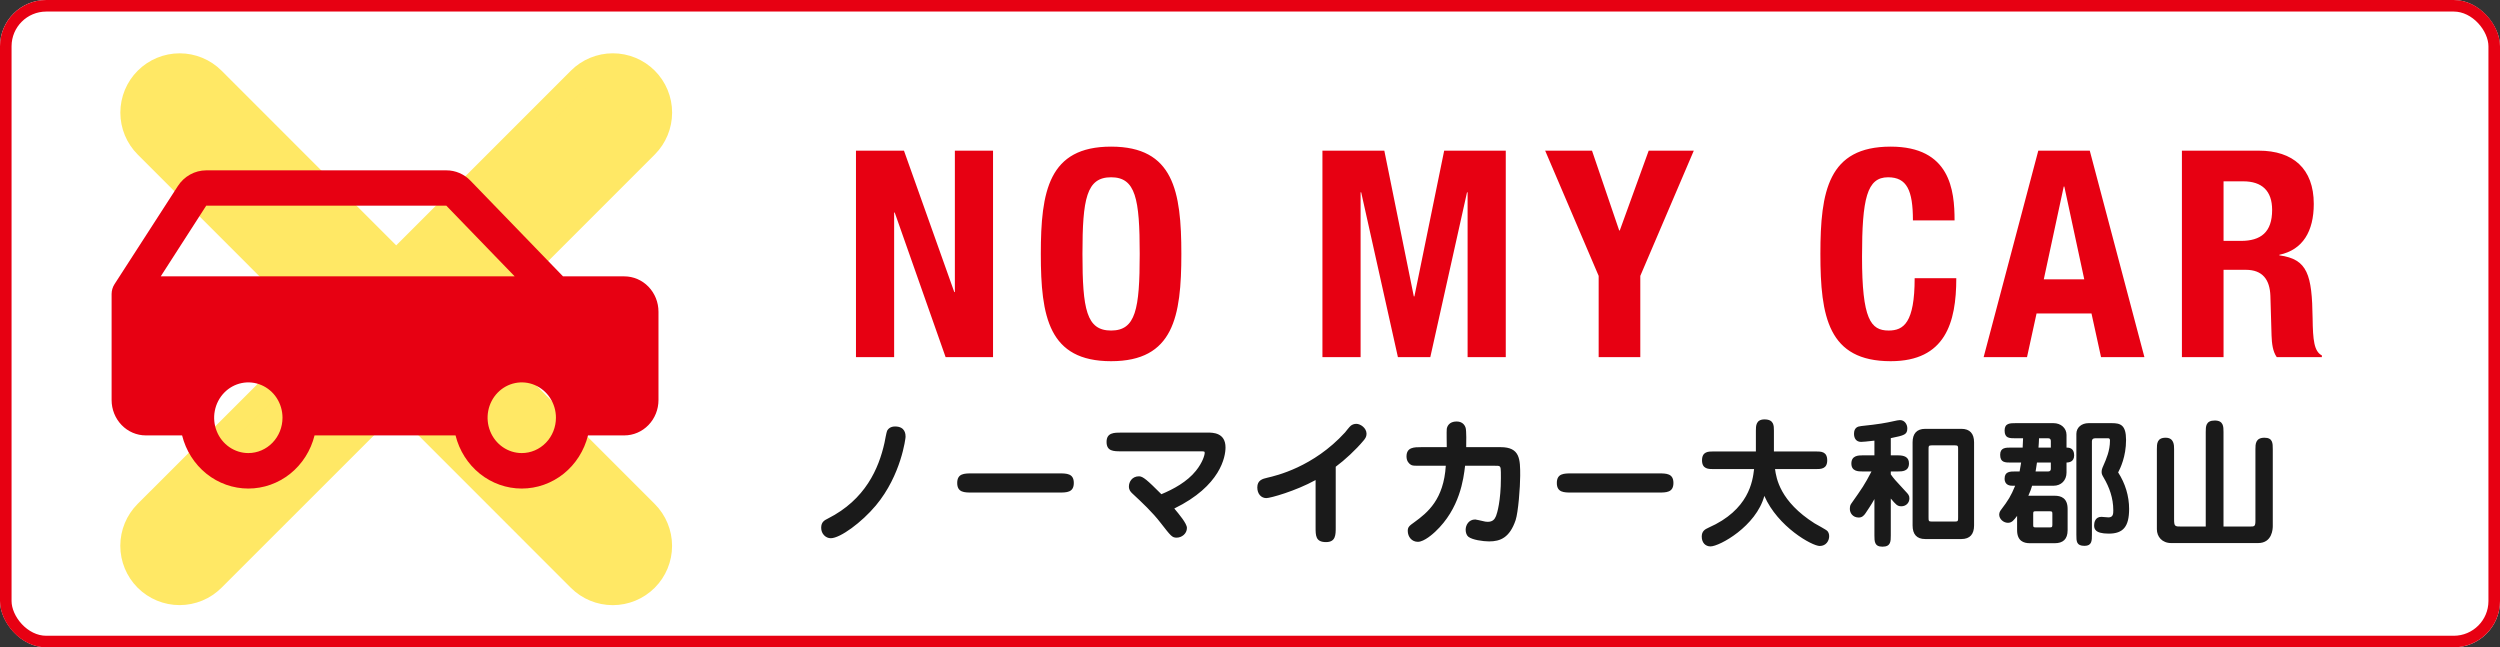 <svg width="224" height="58" viewBox="0 0 224 58" fill="none" xmlns="http://www.w3.org/2000/svg">
<rect x="0" y="0" width="224" height="58" fill="#333333" stroke="none"/>
<g clip-path="url(#clip0_3378_6024)">
<rect width="224" height="58" rx="4.146" fill="white"/>
<path d="M76.695 13.5H80.996L85.504 26.17H85.556V13.5H88.976V32H84.727L80.167 19.045H80.115V32H76.695V13.5ZM93.257 22.75C93.257 17.128 93.956 13.138 99.553 13.138C105.149 13.138 105.849 17.128 105.849 22.75C105.849 28.373 105.149 32.363 99.553 32.363C93.956 32.363 93.257 28.373 93.257 22.75ZM96.988 22.75C96.988 27.725 97.35 29.616 99.553 29.616C101.755 29.616 102.118 27.725 102.118 22.75C102.118 17.802 101.755 15.884 99.553 15.884C97.35 15.884 96.988 17.802 96.988 22.75ZM118.49 32V13.5H124.035L126.678 26.559H126.73L129.398 13.5H134.917V32H131.497V17.231H131.445L128.155 32H125.253L121.962 17.231H121.91V32H118.49ZM138.447 13.5H142.644L145.08 20.651H145.132L147.723 13.5H151.764L146.971 24.719V32H143.24V24.719L138.447 13.5ZM175.129 19.745H171.398C171.398 17.05 170.854 15.884 169.17 15.884C167.278 15.884 166.838 17.776 166.838 23.009C166.838 28.606 167.615 29.616 169.222 29.616C170.569 29.616 171.553 28.917 171.553 24.927H175.284C175.284 28.917 174.3 32.363 169.403 32.363C163.806 32.363 163.107 28.373 163.107 22.75C163.107 17.128 163.806 13.138 169.403 13.138C174.74 13.138 175.129 17.05 175.129 19.745ZM177.734 32L182.631 13.5H187.243L192.14 32H188.253L187.398 28.088H182.475L181.62 32H177.734ZM184.911 16.713L183.123 25.03H186.75L184.963 16.713H184.911ZM199.23 16.247V21.584H200.785C202.572 21.584 203.583 20.807 203.583 18.812C203.583 17.102 202.676 16.247 200.992 16.247H199.23ZM195.499 32V13.5H202.391C205.448 13.5 207.314 15.107 207.314 18.268C207.314 20.729 206.329 22.387 204.231 22.828V22.88C206.77 23.217 207.158 24.616 207.21 28.528C207.236 30.471 207.34 31.482 208.039 31.845V32H203.997C203.635 31.482 203.557 30.782 203.531 30.057L203.427 26.507C203.376 25.056 202.728 24.175 201.225 24.175H199.23V32H195.499Z" fill="#E70012"/>
<path d="M81.139 39.145C81.139 39.245 80.754 42.565 78.478 45.289C77.21 46.806 75.282 48.224 74.436 48.224C73.988 48.224 73.578 47.838 73.578 47.291C73.578 46.769 73.864 46.62 74.187 46.458C77.533 44.767 78.739 41.981 79.249 39.68C79.286 39.506 79.423 38.735 79.485 38.598C79.56 38.461 79.747 38.212 80.194 38.212C81.139 38.212 81.139 38.946 81.139 39.145ZM87.084 42.416H94.894C95.566 42.416 96.213 42.416 96.213 43.274C96.213 44.132 95.566 44.132 94.894 44.132H87.084C86.413 44.132 85.766 44.132 85.766 43.274C85.766 42.416 86.413 42.416 87.084 42.416ZM107.505 40.438H100.479C99.77 40.438 99.148 40.438 99.148 39.593C99.148 38.76 99.832 38.76 100.479 38.76H108.214C108.662 38.76 109.806 38.76 109.806 40.09C109.806 40.923 109.371 43.535 105.217 45.562C105.64 46.072 106.349 46.906 106.349 47.303C106.349 47.826 105.876 48.174 105.428 48.174C105.018 48.174 104.918 48.037 103.998 46.856C103.252 45.886 102.344 45.04 101.449 44.207C101.312 44.07 101.15 43.921 101.15 43.585C101.15 43.175 101.436 42.677 102.058 42.677C102.406 42.677 102.792 43.013 104.06 44.281C105.13 43.834 106.361 43.175 107.157 42.18C107.766 41.421 107.941 40.762 107.941 40.575C107.941 40.438 107.903 40.438 107.505 40.438ZM119.681 41.819V47.241C119.681 47.925 119.681 48.572 118.81 48.572C117.877 48.572 117.877 47.988 117.877 47.241V43.013C116.062 44.008 113.823 44.63 113.462 44.63C113.015 44.63 112.654 44.269 112.654 43.672C112.654 43.025 113.127 42.901 113.562 42.801C114.321 42.627 117.678 41.856 120.514 38.747C120.576 38.672 120.912 38.237 121.024 38.15C121.161 38.038 121.335 37.976 121.534 37.976C121.882 37.976 122.442 38.337 122.442 38.871C122.442 39.145 122.305 39.319 122.168 39.481C121.484 40.302 120.489 41.222 119.681 41.819ZM131.371 40.065H134.456C136.209 40.065 136.209 41.16 136.209 42.627C136.209 43.635 136.035 45.898 135.799 46.607C135.264 48.174 134.431 48.51 133.423 48.51C132.889 48.51 131.906 48.373 131.558 48.087C131.421 47.975 131.322 47.739 131.322 47.465C131.322 47.055 131.595 46.545 132.18 46.545C132.242 46.545 132.714 46.657 132.777 46.669C133.025 46.731 133.15 46.756 133.287 46.756C133.747 46.756 133.921 46.532 134.045 46.234C134.145 45.998 134.48 44.853 134.48 42.839C134.48 41.943 134.48 41.844 134.319 41.757C134.257 41.732 134.219 41.732 133.896 41.732H131.272C131.135 42.889 130.812 45.575 128.585 47.652C128.424 47.801 127.615 48.547 127.043 48.547C126.496 48.547 126.135 48.099 126.135 47.565C126.135 47.217 126.285 47.105 126.72 46.794C127.926 45.923 129.357 44.742 129.543 41.732H127.354C126.633 41.732 126.558 41.732 126.397 41.632C126.26 41.545 126.023 41.334 126.023 40.899C126.023 40.065 126.707 40.065 127.354 40.065H129.63C129.63 39.804 129.605 38.623 129.63 38.436C129.655 38.225 129.829 37.765 130.513 37.765C131.123 37.765 131.284 38.212 131.322 38.337C131.396 38.61 131.384 39.692 131.371 40.065ZM140.811 42.416H148.621C149.293 42.416 149.939 42.416 149.939 43.274C149.939 44.132 149.293 44.132 148.621 44.132H140.811C140.139 44.132 139.492 44.132 139.492 43.274C139.492 42.416 140.139 42.416 140.811 42.416ZM157.165 42.03H153.521C153.086 42.03 152.501 42.03 152.501 41.247C152.501 40.451 153.073 40.451 153.521 40.451H157.327V38.585C157.327 38.175 157.327 37.578 158.098 37.578C158.943 37.578 158.943 38.138 158.943 38.585V40.451H162.699C163.159 40.451 163.719 40.451 163.719 41.247C163.719 42.03 163.135 42.03 162.699 42.03H159.043C159.155 42.864 159.491 44.928 162.587 46.893C162.761 47.005 163.632 47.453 163.744 47.59C163.843 47.714 163.893 47.863 163.893 48.05C163.893 48.435 163.632 48.92 163.047 48.92C162.363 48.92 159.292 47.204 158.085 44.431C157.351 47.154 154.068 48.958 153.26 48.958C152.812 48.958 152.476 48.634 152.476 48.075C152.476 47.602 152.75 47.428 153.086 47.279C156.705 45.687 157.041 43.112 157.165 42.03ZM169.415 42.242V42.503C169.676 42.876 169.763 42.976 170.721 44.008C170.982 44.281 171.082 44.393 171.082 44.654C171.082 45.077 170.758 45.363 170.36 45.363C170 45.363 169.863 45.202 169.415 44.667V47.963C169.415 48.51 169.415 48.983 168.669 48.983C167.948 48.983 167.948 48.51 167.948 47.963V44.717C167.674 45.227 167.288 45.774 167.152 45.985C167.002 46.209 166.828 46.371 166.542 46.371C166.007 46.371 165.746 45.96 165.746 45.6C165.746 45.562 165.746 45.301 165.846 45.164C166.878 43.697 167.052 43.461 167.686 42.242H166.878C166.517 42.242 165.883 42.242 165.883 41.533C165.883 40.812 166.517 40.799 166.878 40.799H167.948V39.481C167.326 39.556 166.878 39.593 166.754 39.593C166.306 39.593 166.119 39.257 166.119 38.871C166.119 38.635 166.182 38.337 166.505 38.225C166.729 38.15 167.45 38.125 168.557 37.951C169.452 37.814 169.975 37.64 170.236 37.64C170.659 37.64 170.895 38.026 170.895 38.374C170.895 38.946 170.634 39.008 169.415 39.257V40.799H170.062C170.597 40.799 171.044 40.936 171.044 41.52C171.044 42.242 170.422 42.242 170.062 42.242H169.415ZM172.499 38.424H175.745C176.492 38.424 176.877 38.847 176.877 39.63V47.08C176.877 47.851 176.516 48.298 175.745 48.298H172.499C171.741 48.298 171.368 47.876 171.368 47.08V39.63C171.368 38.871 171.728 38.424 172.499 38.424ZM175.173 39.904H173.084C172.798 39.904 172.798 39.966 172.798 40.289V46.334C172.798 46.669 172.798 46.731 173.084 46.731H175.173C175.447 46.731 175.447 46.669 175.447 46.334V40.289C175.447 39.966 175.447 39.904 175.173 39.904ZM180.608 42.242H180.956C180.981 42.093 181.018 41.906 181.093 41.446H180.21C179.65 41.446 179.215 41.446 179.215 40.749C179.215 40.103 179.7 40.103 180.21 40.103H181.23C181.23 39.904 181.242 39.73 181.267 39.27H180.608C180.036 39.27 179.613 39.27 179.613 38.573C179.613 37.914 180.098 37.914 180.608 37.914H183.991C184.65 37.914 185.16 38.349 185.16 38.971V40.103C185.371 40.103 185.844 40.128 185.844 40.799C185.844 41.421 185.334 41.433 185.16 41.446V42.341C185.16 43.05 184.675 43.523 183.991 43.523H182.076C182.001 43.772 181.914 44.045 181.74 44.418H184.103C184.662 44.418 185.259 44.617 185.259 45.6V47.502C185.259 48.323 184.837 48.672 184.103 48.672H181.877C181.317 48.672 180.732 48.473 180.732 47.502V46.222C180.434 46.62 180.26 46.843 179.912 46.843C179.501 46.843 179.128 46.495 179.128 46.11C179.128 45.886 179.252 45.736 179.315 45.65C179.936 44.829 180.173 44.456 180.558 43.523H180.334C180.173 43.523 179.613 43.523 179.613 42.889C179.613 42.242 180.098 42.242 180.608 42.242ZM182.387 42.242H183.531C183.667 42.242 183.755 42.155 183.755 42.018V41.446H182.511C182.449 41.906 182.411 42.093 182.387 42.242ZM183.531 39.27H182.697C182.685 39.543 182.673 39.866 182.648 40.103H183.755V39.518C183.755 39.394 183.705 39.27 183.531 39.27ZM183.667 45.811H182.387C182.212 45.811 182.175 45.824 182.175 46.035V47.017C182.175 47.217 182.188 47.254 182.387 47.254H183.667C183.842 47.254 183.891 47.241 183.891 47.017V46.035C183.891 45.849 183.866 45.811 183.667 45.811ZM188.903 39.27H187.722C187.523 39.27 187.436 39.369 187.436 39.543V47.913C187.436 48.435 187.436 48.908 186.777 48.908C186.043 48.908 186.043 48.51 186.043 47.913V38.871C186.043 38.299 186.515 37.914 187.137 37.914H189.214C189.985 37.914 190.495 38.063 190.495 39.419C190.495 40.923 189.973 41.968 189.786 42.329C190.421 43.311 190.769 44.443 190.769 45.6C190.769 47.192 190.234 47.813 188.941 47.813C187.66 47.813 187.635 47.341 187.635 47.055C187.635 46.831 187.722 46.309 188.281 46.309C188.381 46.309 188.829 46.358 188.916 46.358C189.339 46.358 189.351 46.035 189.351 45.724C189.351 44.617 188.99 43.647 188.493 42.801C188.344 42.553 188.306 42.453 188.306 42.292C188.306 42.13 188.331 42.005 188.468 41.707C188.717 41.135 189.053 40.389 189.053 39.481C189.053 39.419 189.053 39.27 188.903 39.27ZM195.482 47.179H197.634V38.71C197.634 38.212 197.634 37.678 198.442 37.678C199.226 37.678 199.226 38.225 199.226 38.71V47.179H201.551C202.012 47.179 202.086 47.179 202.086 46.62V40.239C202.086 39.804 202.086 39.22 202.895 39.22C203.641 39.22 203.641 39.717 203.641 40.239V47.142C203.641 47.366 203.603 48.659 202.322 48.659H194.55C193.716 48.659 193.256 48.087 193.256 47.416V40.239C193.256 39.779 193.256 39.22 194.04 39.22C194.798 39.22 194.798 39.891 194.798 40.239V46.495C194.798 47.179 194.86 47.179 195.482 47.179Z" fill="#1A1A1A"/>
<path d="M54.909 5.812C56.043 5.812 57.132 6.262 57.934 7.064C58.736 7.866 59.185 8.955 59.185 10.089C59.185 11.223 58.735 12.31 57.934 13.112L41.548 29.5L57.928 45.886C58.73 46.688 59.181 47.775 59.181 48.909C59.181 50.043 58.73 51.131 57.928 51.933C57.126 52.734 56.038 53.185 54.904 53.185C53.77 53.185 52.682 52.735 51.88 51.933L35.5 35.548L19.115 51.928C18.313 52.73 17.226 53.181 16.092 53.181C14.958 53.181 13.869 52.73 13.067 51.928C12.266 51.126 11.816 50.038 11.815 48.904C11.815 47.77 12.265 46.682 13.067 45.88L29.452 29.5L13.073 13.115C12.271 12.313 11.82 11.226 11.82 10.092C11.82 8.958 12.271 7.869 13.073 7.067C13.875 6.266 14.963 5.815 16.097 5.814C17.231 5.814 18.319 6.265 19.121 7.067L35.5 23.452L51.886 7.064C52.688 6.263 53.775 5.813 54.909 5.812Z" fill="#FFE865" stroke="#FFE865" stroke-width="2.073"/>
<path d="M55.938 24.762H50.446L42.156 16.191C41.873 15.896 41.536 15.661 41.164 15.502C40.792 15.343 40.394 15.261 39.991 15.263H18.476C17.972 15.264 17.477 15.393 17.034 15.639C16.591 15.884 16.213 16.239 15.934 16.672L10.257 25.467C10.09 25.727 10.001 26.033 10 26.346V35.845C10 36.685 10.323 37.49 10.897 38.084C11.471 38.678 12.25 39.012 13.062 39.012H16.316C16.654 40.374 17.42 41.581 18.494 42.444C19.569 43.306 20.89 43.774 22.25 43.774C23.61 43.774 24.931 43.306 26.006 42.444C27.08 41.581 27.846 40.374 28.184 39.012H40.816C41.154 40.374 41.92 41.581 42.994 42.444C44.069 43.306 45.39 43.774 46.75 43.774C48.11 43.774 49.431 43.306 50.506 42.444C51.58 41.581 52.346 40.374 52.684 39.012H55.938C56.75 39.012 57.529 38.678 58.103 38.084C58.677 37.49 59 36.685 59 35.845V27.929C59 27.089 58.677 26.284 58.103 25.69C57.529 25.096 56.75 24.762 55.938 24.762ZM18.476 18.429H39.991L46.116 24.762H14.402L18.476 18.429ZM22.25 40.595C21.644 40.595 21.052 40.409 20.549 40.061C20.045 39.713 19.652 39.219 19.421 38.64C19.189 38.062 19.128 37.425 19.246 36.811C19.364 36.196 19.656 35.632 20.084 35.189C20.513 34.746 21.058 34.445 21.652 34.323C22.247 34.201 22.862 34.263 23.422 34.503C23.982 34.743 24.46 35.148 24.796 35.669C25.133 36.19 25.312 36.802 25.312 37.428C25.312 38.268 24.99 39.074 24.416 39.667C23.841 40.261 23.062 40.595 22.25 40.595ZM46.75 40.595C46.144 40.595 45.552 40.409 45.049 40.061C44.545 39.713 44.152 39.219 43.921 38.64C43.689 38.062 43.628 37.425 43.746 36.811C43.864 36.196 44.156 35.632 44.584 35.189C45.013 34.746 45.559 34.445 46.153 34.323C46.747 34.201 47.362 34.263 47.922 34.503C48.482 34.743 48.96 35.148 49.296 35.669C49.633 36.19 49.812 36.802 49.812 37.428C49.812 38.268 49.49 39.074 48.916 39.667C48.341 40.261 47.562 40.595 46.75 40.595Z" fill="#E70012"/>
</g>
<rect x="0.518" y="0.518" width="222.964" height="56.964" rx="3.627" stroke="#E70012" stroke-width="1.036"/>
<defs>
<clipPath id="clip0_3378_6024">
<rect width="224" height="58" rx="4.146" fill="white"/>
</clipPath>
</defs>
</svg>
